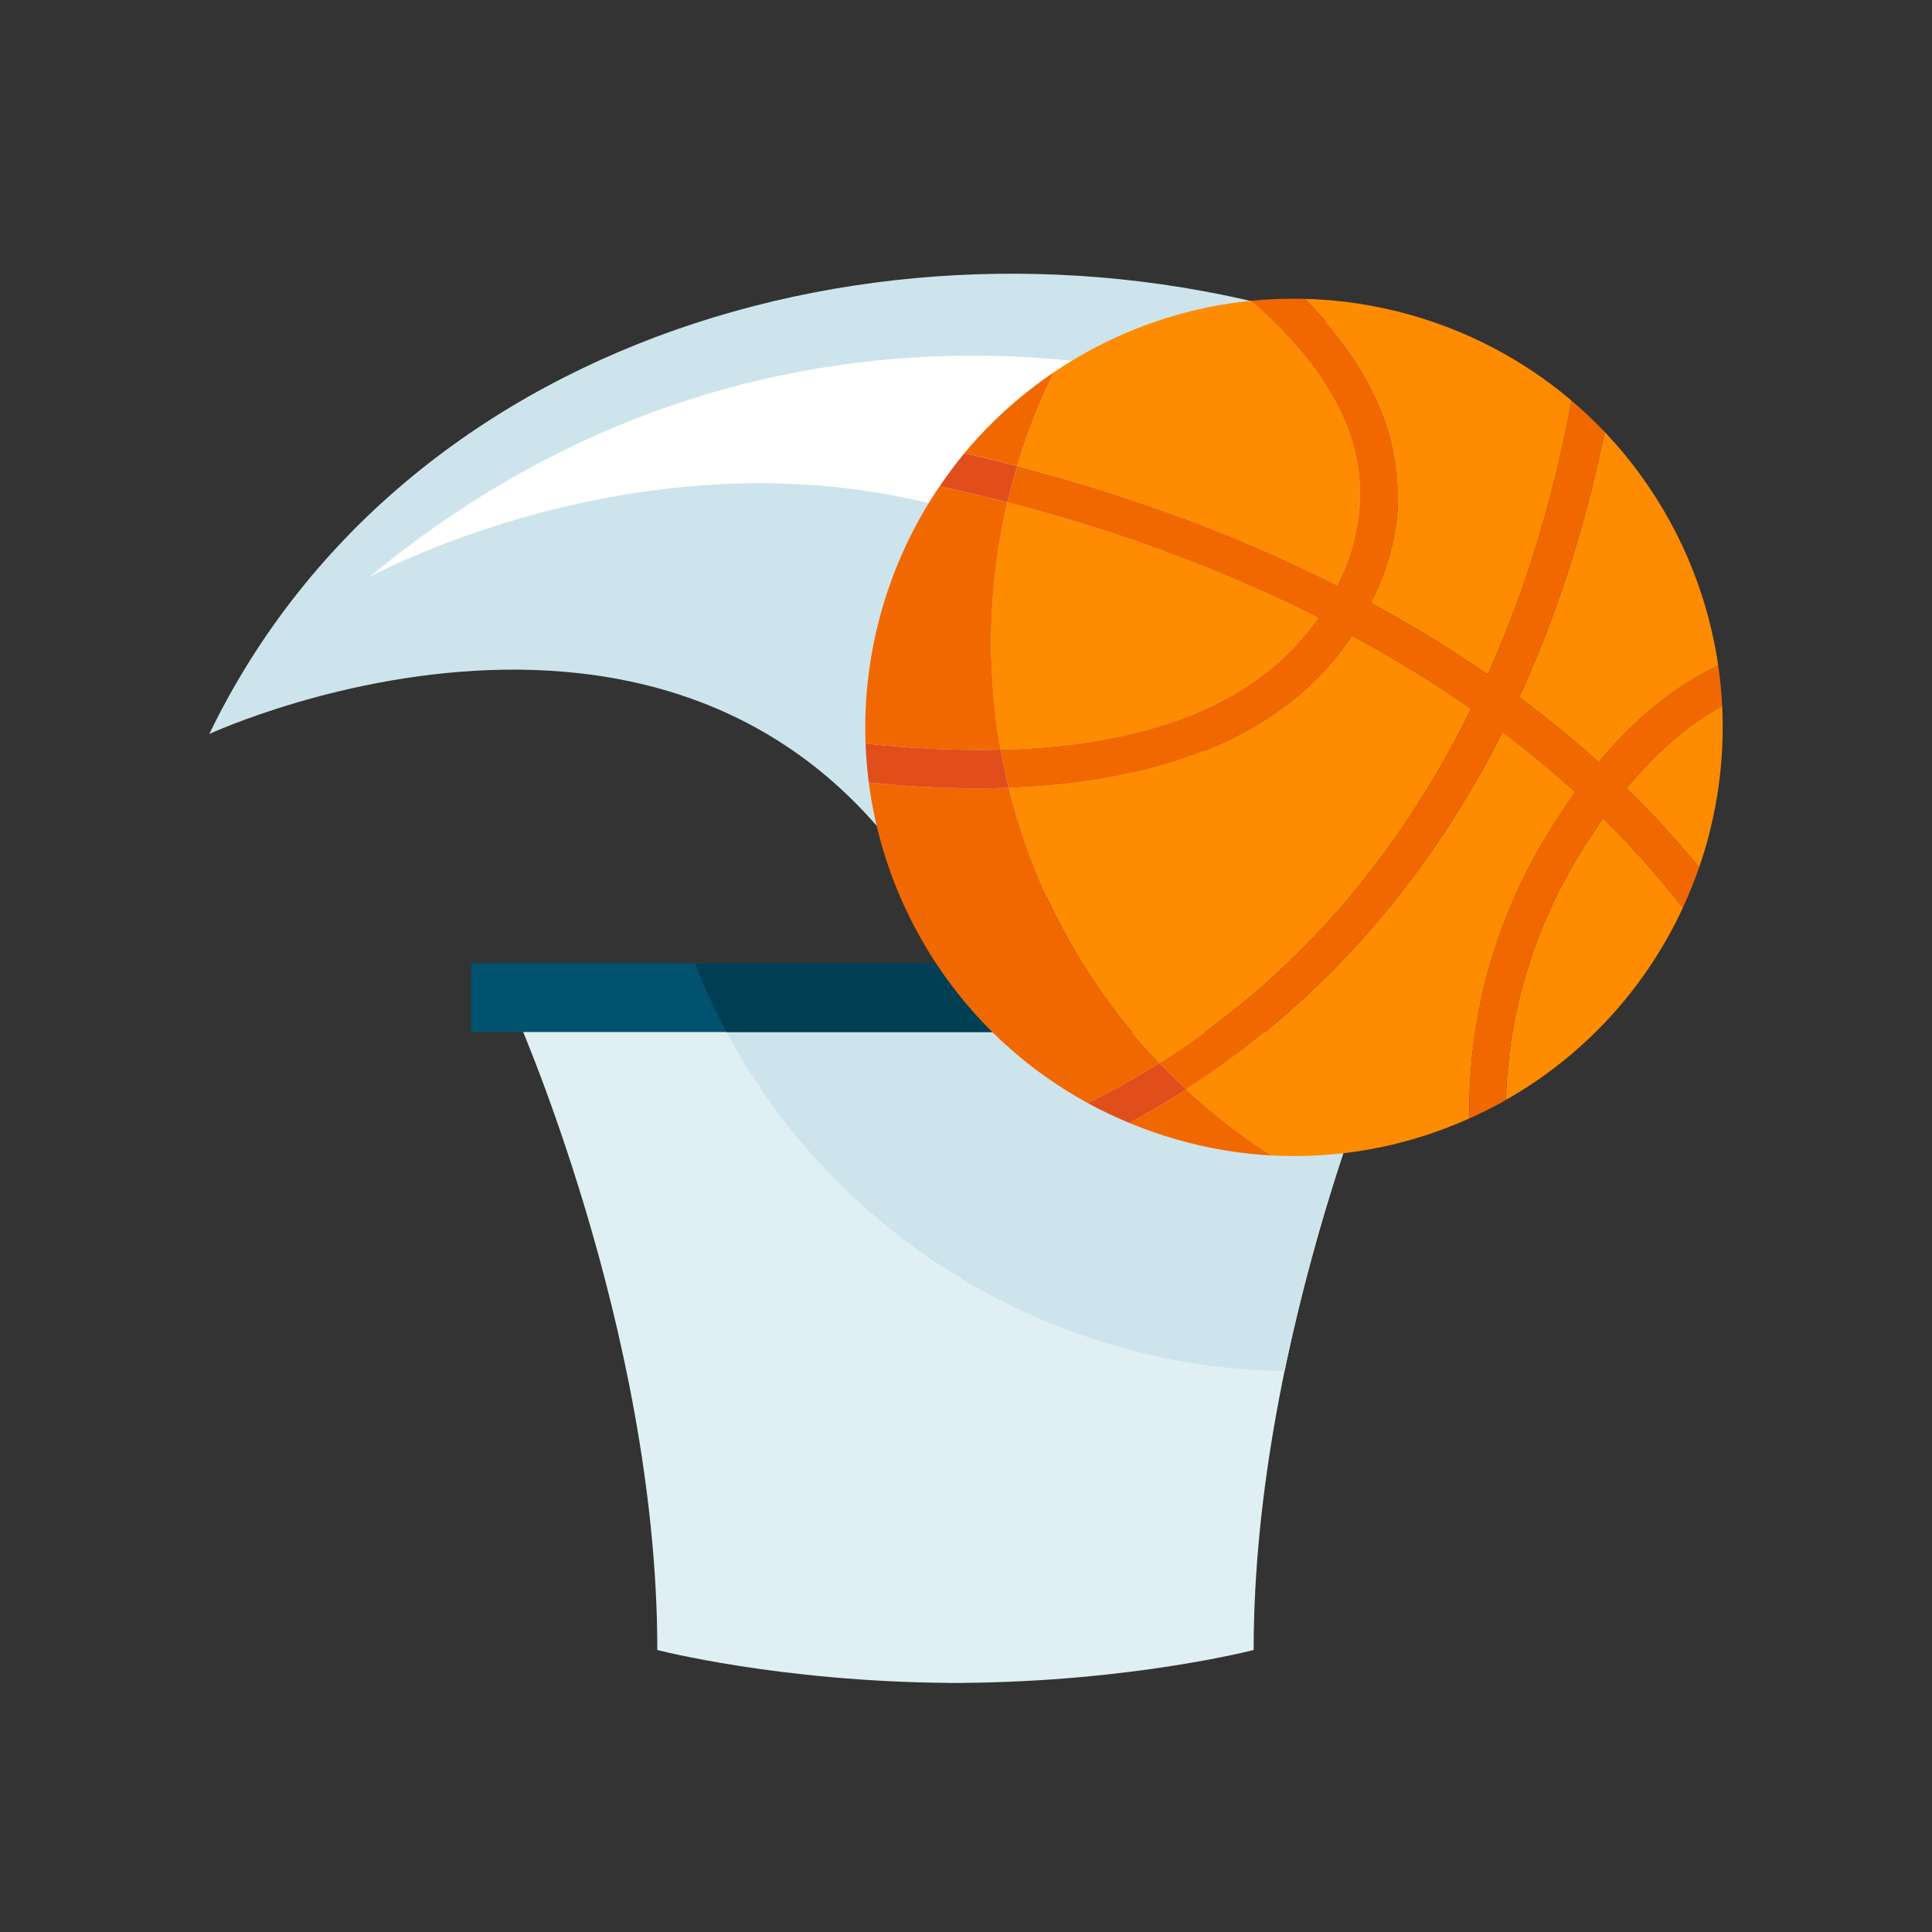 <?xml version="1.0" encoding="UTF-8" standalone="no"?>
<svg xmlns="http://www.w3.org/2000/svg" viewBox="0 0 120 120">
  <rect x="0" y="0" width="120" height="120" fill="#333333" stroke="none"/>
  <defs>
    <style>.cls-1{fill:#f26800;}.cls-1,.cls-2,.cls-3,.cls-4,.cls-5,.cls-6,.cls-7,.cls-8,.cls-9{stroke-width:0px;}.cls-2{fill:#e0eff3;}.cls-3{fill:none;}.cls-4{fill:#e14e1b;}.cls-5{fill:#cde4ec;}.cls-6{fill:#003e53;}.cls-7{fill:#ff8b00;}.cls-8{fill:#fff;}.cls-9{fill:#00526e;}</style>
  </defs>
  <g id="kaders">
    <rect class="cls-3" height="120" width="120"/>
  </g>
  <g id="Laag_1">
    <path class="cls-5" d="M83.336,20.288c-25.807-8.602-57.911-.379-70.336,25.301,0,0,33.271-15.434,46.933,14.358,0,0,42.215-33.389,23.403-39.659Z"/>
    <path class="cls-8" d="M22.931,35.848s25.238-13.852,47.819,1.139l7.211-12.144s-28.463-11.006-55.029,11.006Z"/>
    <path class="cls-2" d="M59.779,62.554h-27.937s8.985,19.965,8.985,39.93c0,0,7.55,1.963,18.087,2.042v.008c.147,0,.287-.003.433-.004.146,0,.286.004.433.004v-.008c10.537-.078,18.087-2.042,18.087-2.042,0-19.965,8.985-39.93,8.985-39.93h-27.071Z"/>
    <path class="cls-5" d="M45.131,64.101c6.875,12.844,20.257,20.85,34.657,21.058,2.02-9.769,5.079-17.816,6.407-21.058h-41.064Z"/>
    <rect class="cls-9" height="4.275" width="60.158" x="29.268" y="59.826"/>
    <path class="cls-6" d="M43.161,59.826c.365.931.763,1.84,1.19,2.729.251.522.509,1.039.78,1.546h44.294v-4.275h-46.265Z"/>
    <path class="cls-7" d="M62.149,46.564c7.815-.199,15.571-2.169,19.719-8.197-6.829-3.443-13.625-5.698-19.296-7.164-1.177,4.984-1.346,10.21-.424,15.361Z"/>
    <path class="cls-7" d="M99.297,47.341c2.5-2.997,5.027-4.87,7.426-5.997-.45-3.092-1.45-6.158-3.052-9.054-1.125-2.034-2.478-3.861-4.007-5.47-.99,4.879-2.618,10.619-5.303,16.483,1.687,1.254,3.339,2.597,4.937,4.038Z"/>
    <path class="cls-7" d="M86.054,26.146c1.297,3.721.98,7.518-.909,11.305,2.446,1.325,4.882,2.802,7.263,4.451,2.734-6.087,4.302-12.084,5.204-17.018-4.663-3.959-10.543-6.167-16.583-6.322,2.19,2.202,4.033,4.736,5.025,7.584Z"/>
    <path class="cls-7" d="M83.061,36.355c1.573-3.188,1.839-6.355.768-9.429-1.097-3.15-3.447-5.922-6.144-8.243-3.48.351-6.948,1.395-10.203,3.196-.698.386-1.367.804-2.016,1.241-.924,1.876-1.681,3.826-2.284,5.823,5.842,1.516,12.841,3.85,19.879,7.413Z"/>
    <path class="cls-7" d="M72.016,66.026c8.205-5.167,14.68-12.505,19.362-21.993-2.421-1.698-4.906-3.21-7.401-4.56-3.91,5.878-11.202,9.104-21.326,9.461.781,3.167,1.975,6.287,3.629,9.278,1.608,2.907,3.546,5.516,5.736,7.813Z"/>
    <path class="cls-7" d="M97.855,49.203c-1.466-1.332-2.98-2.578-4.526-3.746-3.844,7.642-9.968,15.957-19.654,22.205,1.655,1.534,3.429,2.908,5.302,4.106,4.115.22,8.322-.517,12.287-2.299-.071-6.14,1.473-13.243,6.592-20.266Z"/>
    <path class="cls-7" d="M93.535,68.318c5.004-2.845,8.739-7.073,10.99-11.939-1.556-1.98-3.207-3.835-4.948-5.546-4.359,6.074-5.895,12.139-6.042,17.485Z"/>
    <path class="cls-7" d="M101.017,48.957c1.576,1.532,3.083,3.177,4.519,4.919,1.106-3.204,1.601-6.611,1.432-10.032-1.915,1.046-3.93,2.667-5.951,5.113Z"/>
    <path class="cls-1" d="M62.149,46.564c-.922-5.15-.753-10.377.424-15.361-1.491-.385-2.898-.714-4.214-.997-3.189,4.694-4.806,10.308-4.597,15.978,2.691.289,5.54.452,8.387.38Z"/>
    <path class="cls-1" d="M70.152,69.75c2.801,1.162,5.785,1.855,8.824,2.018-1.873-1.198-3.647-2.572-5.302-4.106-1.125.726-2.299,1.423-3.523,2.088Z"/>
    <path class="cls-1" d="M65.466,23.12c-2.126,1.433-3.987,3.132-5.563,5.026,1.045.237,2.138.5,3.279.796.603-1.996,1.359-3.946,2.284-5.823Z"/>
    <path class="cls-1" d="M66.281,58.213c-1.655-2.991-2.848-6.111-3.629-9.278-.629.022-1.266.036-1.917.036-1.225,0-2.488-.04-3.789-.119-1.013-.062-2.006-.149-2.984-.248.418,3.231,1.437,6.44,3.11,9.465,2.533,4.579,6.22,8.108,10.493,10.446,1.533-.767,3.023-1.589,4.451-2.489-2.19-2.297-4.127-4.906-5.736-7.813Z"/>
    <path class="cls-1" d="M99.297,47.341c-1.598-1.442-3.25-2.784-4.937-4.038,2.686-5.864,4.314-11.604,5.303-16.483-.652-.686-1.339-1.33-2.052-1.935-.902,4.934-2.47,10.93-5.204,17.018-2.381-1.649-4.817-3.127-7.263-4.451,1.889-3.787,2.207-7.584.909-11.305-.992-2.847-2.835-5.382-5.025-7.584-1.112-.029-2.228.009-3.344.121,2.698,2.321,5.048,5.093,6.144,8.243,1.07,3.074.804,6.241-.768,9.429-7.038-3.563-14.037-5.896-19.879-7.413-.226.747-.43,1.501-.61,2.261,5.671,1.466,12.466,3.721,19.296,7.164-4.148,6.027-11.905,7.998-19.719,8.197.142.793.308,1.583.502,2.371,10.124-.357,17.416-3.584,21.326-9.461,2.496,1.35,4.98,2.862,7.401,4.56-4.682,9.488-11.158,16.826-19.362,21.993.538.564,1.091,1.109,1.658,1.635,9.686-6.248,15.811-14.563,19.654-22.205,1.547,1.168,3.06,2.414,4.526,3.746-5.12,7.023-6.663,14.126-6.592,20.266.673-.302,1.341-.626,1.998-.99.093-.052.182-.108.274-.161.147-5.347,1.683-11.411,6.042-17.485,1.742,1.711,3.393,3.566,4.948,5.546.379-.818.717-1.653,1.011-2.503-1.436-1.742-2.943-3.387-4.519-4.919,2.021-2.446,4.035-4.067,5.951-5.113-.041-.834-.123-1.668-.244-2.501-2.399,1.128-4.926,3.001-7.426,5.997Z"/>
    <path class="cls-4" d="M63.183,28.943c-1.142-.296-2.234-.559-3.279-.796-.551.663-1.063,1.352-1.544,2.06,1.315.283,2.723.612,4.214.997.18-.76.384-1.513.61-2.261Z"/>
    <path class="cls-4" d="M72.016,66.026c-1.428.899-2.918,1.721-4.451,2.489.841.46,1.705.869,2.587,1.235,1.224-.666,2.398-1.363,3.523-2.088-.567-.526-1.12-1.071-1.658-1.635Z"/>
    <path class="cls-4" d="M60.734,48.971c.651,0,1.288-.013,1.917-.036-.194-.788-.36-1.578-.502-2.371-2.847.072-5.696-.091-8.387-.38.03.806.095,1.613.2,2.419.978.099,1.971.187,2.984.248,1.301.079,2.564.119,3.789.119Z"/>
  </g>
</svg>
